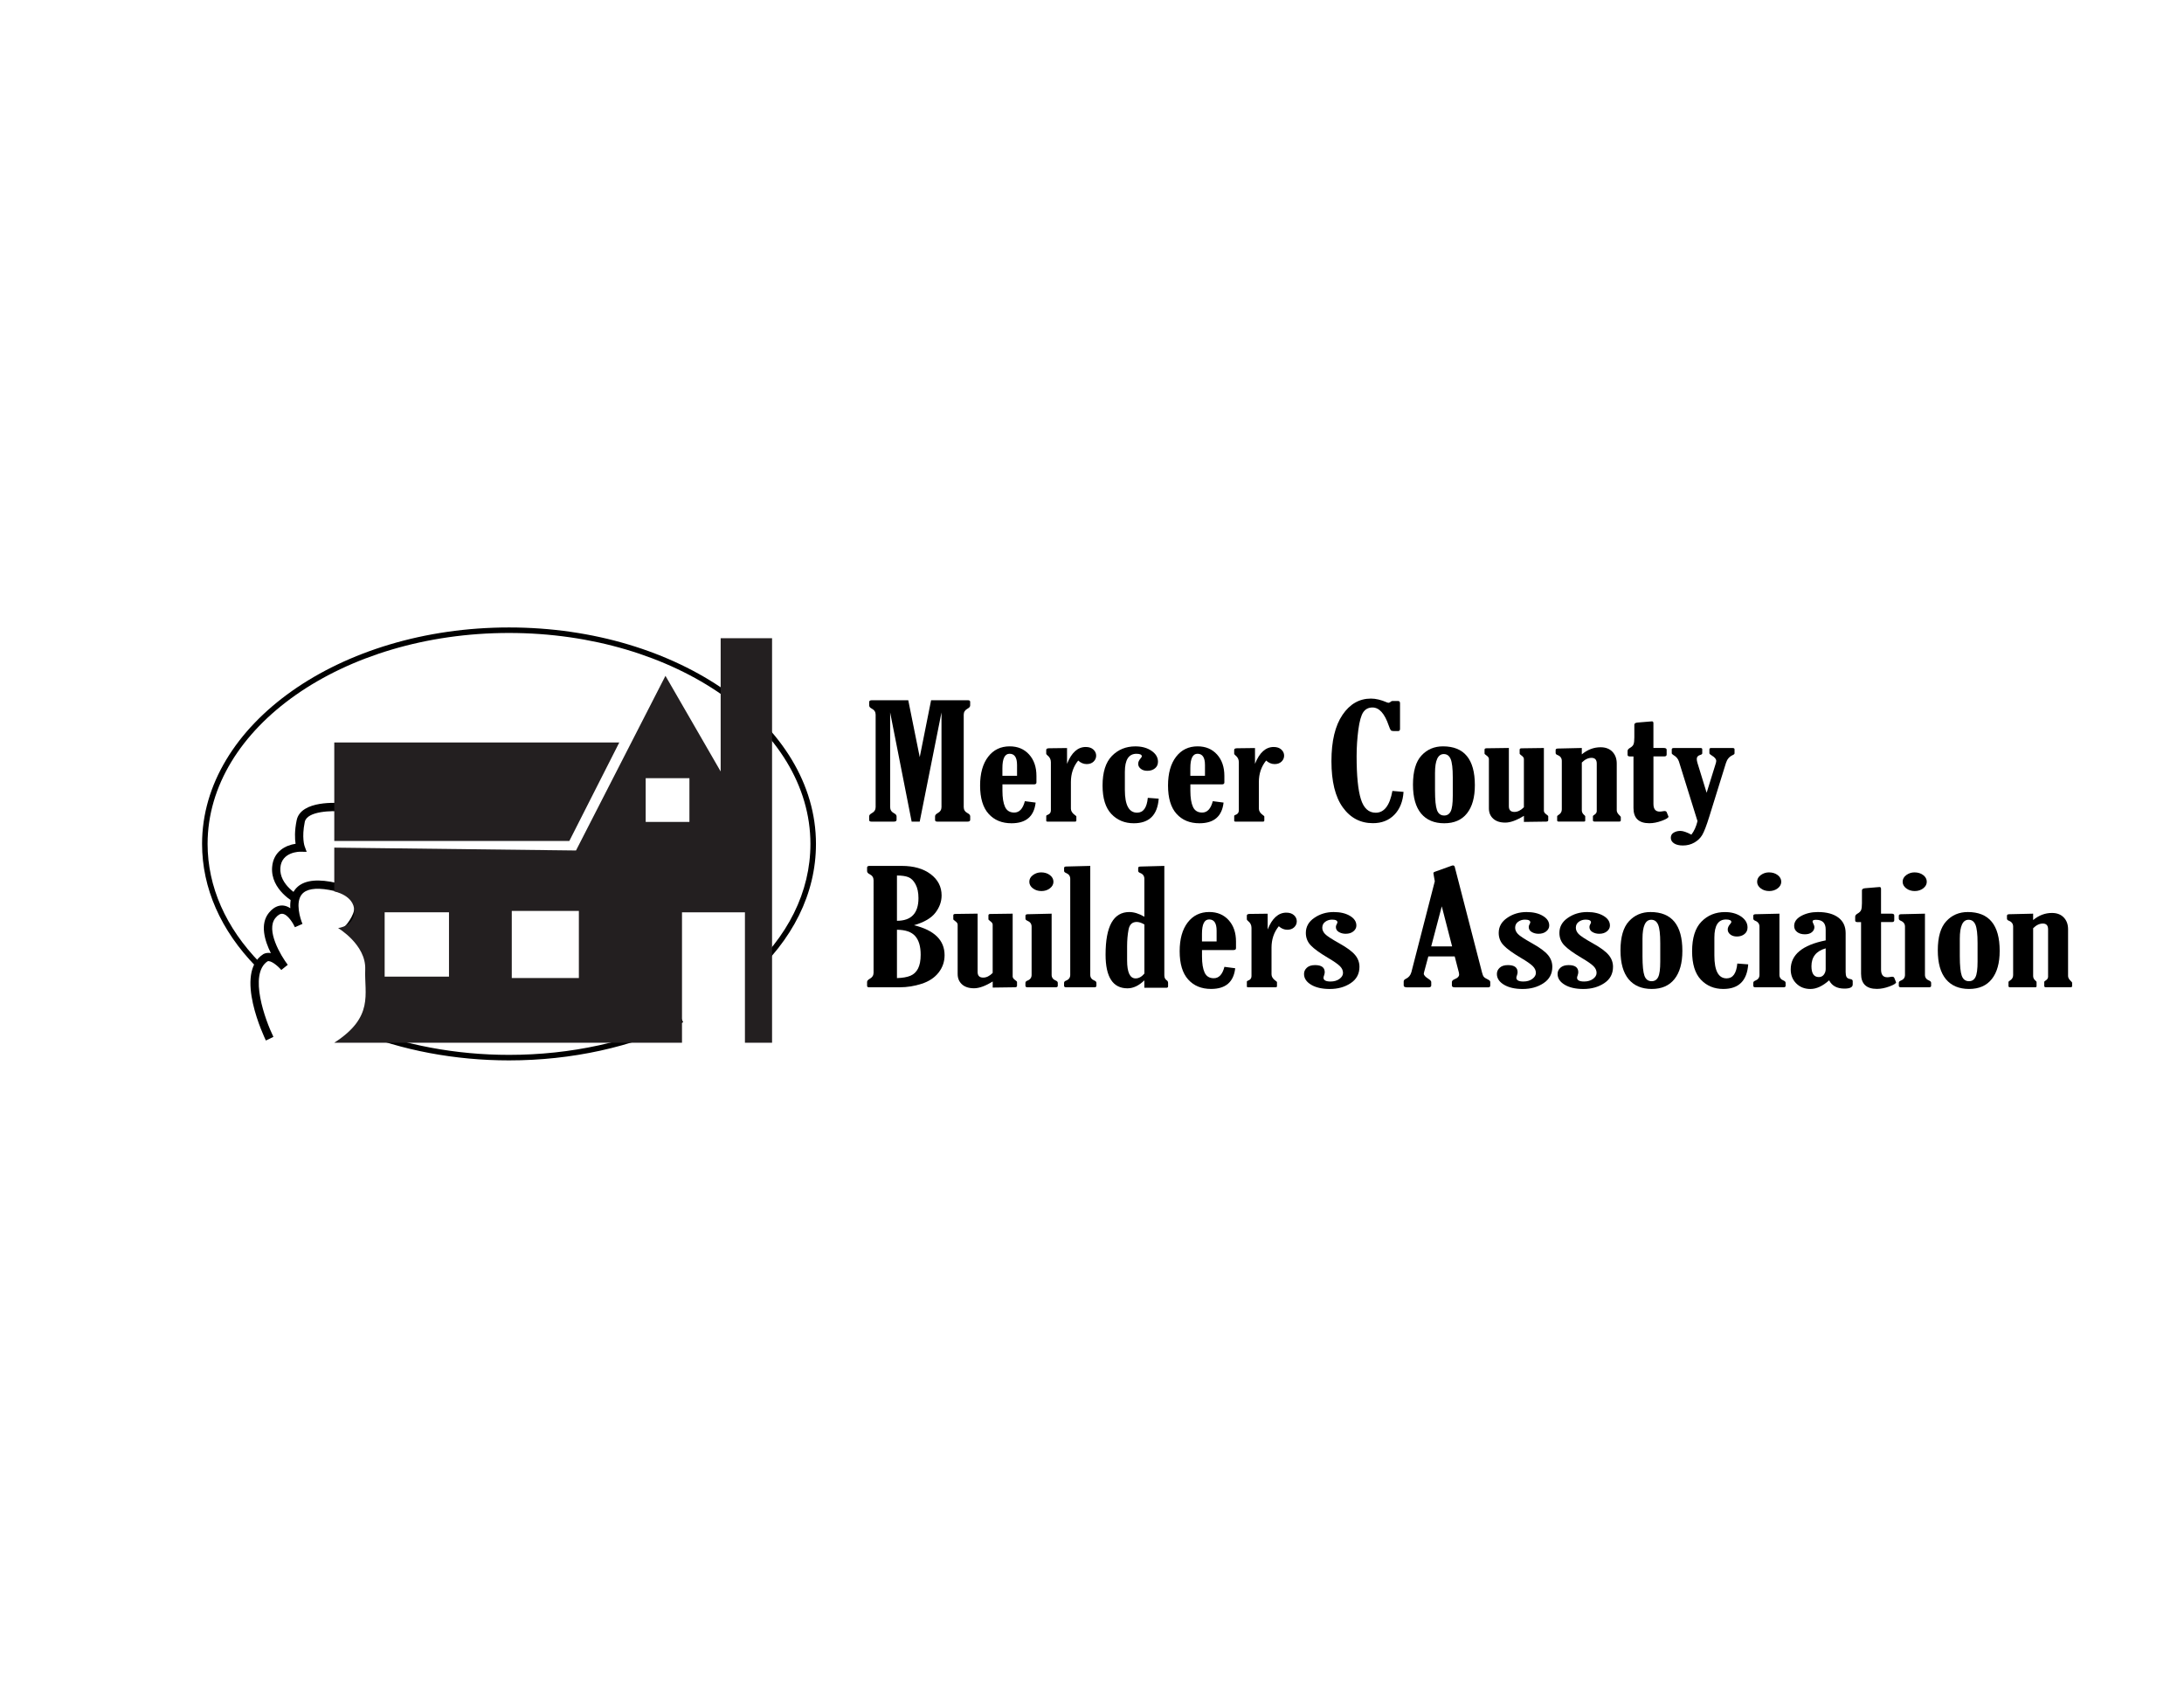 <?xml version="1.0" encoding="utf-8"?>
<!-- Generator: Adobe Illustrator 26.5.0, SVG Export Plug-In . SVG Version: 6.00 Build 0)  -->
<svg version="1.1" id="Layer_1" xmlns="http://www.w3.org/2000/svg" xmlns:xlink="http://www.w3.org/1999/xlink" x="0px" y="0px"
	 viewBox="0 0 792 612" style="enable-background:new 0 0 792 612;" xml:space="preserve">
<style type="text/css">
	.st0{fill:#231F20;}
</style>
<g>
	<path d="M271.75,354.84l-1.33-1.5c15.36-13.61,23.47-29.98,23.47-47.34c0-42.18-49.04-76.49-109.31-76.49S75.28,263.82,75.28,306
		c0,15.45,6.56,30.34,18.97,43.06l-1.43,1.4c-12.78-13.1-19.54-28.47-19.54-44.46c0-43.28,49.93-78.49,111.31-78.49
		S295.9,262.72,295.9,306C295.9,323.95,287.55,340.84,271.75,354.84z"/>
</g>
<g>
	<path d="M184.59,384.49c-19.56,0-38.8-3.62-55.64-10.48l0.75-1.85c16.6,6.76,35.58,10.33,54.88,10.33
		c22.4,0,43.94-4.71,62.28-13.64l0.88,1.8C229.14,379.7,207.3,384.49,184.59,384.49z"/>
</g>
<g>
	<path d="M96.42,377.28c-0.48-0.99-11.73-24.39-0.94-31.31l0.18-0.1c0.84-0.39,1.71-0.44,2.56-0.28
		c-2.24-4.51-4.05-10.56-0.68-14.65c2.02-2.46,4.02-2.75,5.34-2.58c0.87,0.12,1.67,0.47,2.4,0.96c-0.14-2.34,0.21-4.86,1.75-6.82
		c2.31-2.94,6.62-3.88,12.81-2.8c6.43,1.12,10.26,3.48,11.37,7c1.74,5.49-4.04,11.36-4.29,11.61l-2.12-2.12
		c1.32-1.33,4.54-5.47,3.55-8.58c-0.74-2.33-3.86-4.05-9.03-4.95c-5.02-0.88-8.36-0.31-9.93,1.7c-2.29,2.92-0.56,8.67,0.3,10.63
		l-2.74,1.21c-0.53-1.18-2.48-4.6-4.46-4.86c-0.82-0.11-1.7,0.4-2.61,1.51c-3.61,4.39,2,13.74,4.47,16.98l-2.34,1.88
		c-1.37-1.61-3.83-3.57-4.98-3.15c-6.94,4.65-0.84,21.33,2.12,27.4L96.42,377.28z"/>
</g>
<g>
	<path d="M107.25,327.51c-0.38-0.19-9.19-4.8-8.57-13.09c0.44-5.81,5.04-7.96,8.51-8.47c-0.27-1.73-0.42-4.62,0.39-8.53
		c1.52-7.38,15.04-6.32,16.57-6.18l-0.28,2.99c-3.2-0.3-12.52-0.25-13.35,3.8c-1.17,5.68-0.08,8.74-0.07,8.77l0.76,2.07l-2.2-0.04
		c-0.27-0.03-6.9-0.04-7.34,5.82c-0.47,6.29,6.87,10.15,6.95,10.19L107.25,327.51z"/>
</g>
<g>
	<polygon class="st0" points="121.22,304.93 121.22,269.21 224.58,269.21 206.46,304.93 	"/>
</g>
<g>
	<path class="st0" d="M163.82,355.12h-25.33v-25.33h25.33V355.12z M139.49,354.12h23.33v-23.33h-23.33V354.12z"/>
</g>
<g>
	<path class="st0" d="M121.22,307.34l87.66,1.04l32.44-63.33l20.02,34.68v-48.32h18.64v146.67h-9.84v-47.28h-22.82v47.28H121.22
		c14.49-9.32,10.87-17.6,11.22-26.57c0.35-8.97-9.84-15.01-9.84-15.01s5.87-0.52,5.87-6.21s-7.25-7.07-7.25-7.07V309.4V307.34z
		 M209.92,330.29h-24.33v24.33h24.33V330.29z M250.01,282.17h-15.86v15.86h15.86V282.17z M163.32,330.29h-24.33v24.33h24.33V330.29z
		"/>
</g>
<g>
	<g>
		<path d="M317.54,292.65v-33.52c0-0.96-0.46-1.69-1.39-2.18c-0.64-0.32-0.95-0.71-0.95-1.16v-1.24c0-0.43,0.32-0.65,0.95-0.65
			h13.22l4.16,20.64l4.12-20.64h13.36c0.54,0,0.81,0.2,0.81,0.59v1.3c0,0.44-0.32,0.82-0.95,1.16c-0.93,0.51-1.39,1.24-1.39,2.18
			v33.52c0,0.98,0.48,1.72,1.43,2.21c0.61,0.32,0.92,0.7,0.92,1.13v1.27c0,0.43-0.32,0.65-0.95,0.65h-11.02
			c-0.51,0-0.77-0.2-0.77-0.59v-1.33c0-0.41,0.3-0.79,0.91-1.13c0.95-0.51,1.42-1.25,1.42-2.21v-34.33l-7.9,39.59h-2.92l-7.8-39.59
			v34.33c0,0.98,0.46,1.72,1.38,2.21c0.63,0.32,0.95,0.7,0.95,1.13v1.27c0,0.43-0.32,0.65-0.95,0.65H316c-0.54,0-0.81-0.2-0.81-0.59
			v-1.33c0-0.41,0.32-0.79,0.95-1.13C317.08,294.35,317.54,293.61,317.54,292.65z"/>
	</g>
	<g>
		<path d="M375.56,291.01c-0.56,5-3.48,7.5-8.75,7.5c-3.49,0-6.26-1.14-8.31-3.43c-2.05-2.28-3.08-5.7-3.08-10.25
			c0-4.42,0.97-7.89,2.91-10.42c1.94-2.53,4.55-3.79,7.82-3.79c2.91,0,5.25,0.98,7.03,2.94c1.78,1.96,2.67,4.56,2.67,7.79v2.38
			c0,0.45-0.3,0.68-0.91,0.68h-11.42v2.32c0,2.55,0.32,4.5,0.95,5.86c0.63,1.36,1.75,2.04,3.33,2.04c1.86,0,3.14-1.38,3.85-4.13
			L375.56,291.01z M368.82,281.3v-3.91c0-2.72-0.9-4.08-2.71-4.08c-1.73,0-2.6,1.74-2.6,5.21v2.77H368.82z"/>
	</g>
	<g>
		<path d="M386.96,276.94c1.61-4.06,3.87-6.09,6.77-6.09c1.17,0,2.09,0.31,2.77,0.93c0.67,0.62,1.01,1.36,1.01,2.21
			c0,0.85-0.32,1.57-0.95,2.17s-1.46,0.89-2.49,0.89c-1.12,0-2.15-0.43-3.08-1.28c-1.76,2.17-2.64,4.77-2.64,7.79v9.63
			c0,0.85,0.46,1.62,1.39,2.29c0.39,0.26,0.59,0.46,0.59,0.59v1.42c0,0.28-0.16,0.42-0.48,0.42h-10c-0.29,0-0.44-0.09-0.44-0.28
			v-1.76c0-0.17,0.17-0.31,0.51-0.42c0.78-0.28,1.17-0.82,1.17-1.61v-17.47c0-1-0.4-1.82-1.21-2.46c-0.32-0.27-0.48-0.47-0.48-0.62
			v-1.39c0-0.38,0.34-0.58,1.03-0.59l6.52-0.08V276.94z"/>
	</g>
	<g>
		<path d="M420.19,289.59c-0.44,5.95-3.45,8.92-9.04,8.92c-3.29,0-6-1.12-8.13-3.37c-2.12-2.25-3.19-5.68-3.19-10.3
			c0-4.85,1.13-8.43,3.39-10.74s5.09-3.47,8.51-3.47c2.32,0,4.27,0.53,5.84,1.6c1.57,1.07,2.36,2.39,2.36,3.98
			c0,1-0.37,1.8-1.1,2.39c-0.73,0.59-1.65,0.89-2.75,0.89c-0.98,0-1.78-0.24-2.4-0.74c-0.62-0.49-0.93-1.09-0.93-1.81
			c0-0.64,0.31-1.31,0.92-2.01c0.27-0.3,0.4-0.53,0.4-0.68c0-0.62-0.65-0.93-1.94-0.93c-2.81,0-4.21,2.18-4.21,6.54v6.54
			c0,5.51,1.48,8.27,4.44,8.27c2.25,0,3.54-1.79,3.88-5.38L420.19,289.59z"/>
	</g>
	<g>
		<path d="M443.71,291.01c-0.56,5-3.48,7.5-8.75,7.5c-3.49,0-6.26-1.14-8.31-3.43c-2.05-2.28-3.08-5.7-3.08-10.25
			c0-4.42,0.97-7.89,2.91-10.42c1.94-2.53,4.55-3.79,7.82-3.79c2.91,0,5.25,0.98,7.03,2.94c1.78,1.96,2.67,4.56,2.67,7.79v2.38
			c0,0.45-0.3,0.68-0.91,0.68h-11.42v2.32c0,2.55,0.32,4.5,0.95,5.86c0.63,1.36,1.75,2.04,3.33,2.04c1.86,0,3.14-1.38,3.85-4.13
			L443.71,291.01z M436.97,281.3v-3.91c0-2.72-0.9-4.08-2.71-4.08c-1.73,0-2.6,1.74-2.6,5.21v2.77H436.97z"/>
	</g>
	<g>
		<path d="M455.12,276.94c1.61-4.06,3.87-6.09,6.77-6.09c1.17,0,2.09,0.31,2.77,0.93c0.67,0.62,1.01,1.36,1.01,2.21
			c0,0.85-0.32,1.57-0.95,2.17c-0.63,0.59-1.46,0.89-2.49,0.89c-1.12,0-2.15-0.43-3.08-1.28c-1.76,2.17-2.64,4.77-2.64,7.79v9.63
			c0,0.85,0.46,1.62,1.39,2.29c0.39,0.26,0.59,0.46,0.59,0.59v1.42c0,0.28-0.16,0.42-0.48,0.42h-10c-0.29,0-0.44-0.09-0.44-0.28
			v-1.76c0-0.17,0.17-0.31,0.51-0.42c0.78-0.28,1.17-0.82,1.17-1.61v-17.47c0-1-0.4-1.82-1.21-2.46c-0.32-0.27-0.48-0.47-0.48-0.62
			v-1.39c0-0.38,0.34-0.58,1.03-0.59l6.52-0.08V276.94z"/>
	</g>
	<g>
		<path d="M508.98,287.13c-0.24,3.51-1.36,6.28-3.35,8.31c-1.99,2.03-4.57,3.04-7.75,3.04c-4.54,0-8.18-1.91-10.93-5.73
			c-2.75-3.82-4.12-9.41-4.12-16.76c0-7.26,1.34-12.86,4.01-16.79c2.67-3.93,6.11-5.9,10.31-5.9c1.73,0,3.65,0.45,5.75,1.36
			c0.29,0.11,0.51,0.17,0.66,0.17c0.17,0,0.41-0.12,0.73-0.34c0.17-0.19,0.38-0.29,0.62-0.31H507c0.46,0,0.7,0.27,0.7,0.82v9.29
			c0,0.53-0.23,0.79-0.7,0.79h-1.61c-0.51,0-0.86-0.1-1.04-0.31c-0.18-0.21-0.43-0.77-0.75-1.7c-1.49-4.36-3.45-6.54-5.89-6.54
			c-1.44,0-2.55,0.57-3.33,1.7c-0.78,1.13-1.38,3.27-1.8,6.42c-0.41,3.15-0.62,6.34-0.62,9.56c0,7.05,0.51,12.23,1.54,15.53
			c1.02,3.3,2.82,4.95,5.39,4.95c3.08,0,5.09-2.63,6.05-7.9L508.98,287.13z"/>
	</g>
	<g>
		<path d="M523.27,270.62c7.71,0,11.57,4.69,11.57,14.07c0,4.42-0.95,7.82-2.85,10.22c-1.9,2.4-4.65,3.6-8.24,3.6
			c-3.64,0-6.44-1.18-8.4-3.53s-2.95-5.84-2.95-10.46c0-4.83,1.03-8.36,3.08-10.57C517.53,271.73,520.12,270.62,523.27,270.62z
			 M526.83,281.86c0-3.23-0.26-5.44-0.77-6.64c-0.51-1.2-1.34-1.8-2.49-1.8c-2.12,0-3.18,2.28-3.18,6.85v6.4
			c0,3.4,0.24,5.75,0.71,7.06c0.48,1.31,1.35,1.97,2.62,1.97c1.07,0,1.86-0.5,2.36-1.51c0.5-1.01,0.75-2.87,0.75-5.59V281.86z"/>
	</g>
	<g>
		<path d="M552.62,292.71v-17.53c0-0.43-0.33-0.88-0.99-1.33c-0.36-0.26-0.55-0.47-0.55-0.62v-1.39c0-0.34,0.23-0.51,0.7-0.51
			l8.09-0.11v22.79c0,0.45,0.33,0.9,0.99,1.36c0.39,0.27,0.59,0.48,0.59,0.63v1.37c0,0.34-0.24,0.53-0.73,0.54l-8.09,0.11v-2.21
			c-2.64,1.64-4.89,2.46-6.77,2.46c-1.88,0-3.34-0.48-4.38-1.43c-1.04-0.95-1.55-2.2-1.55-3.75v-17.92c0-0.43-0.33-0.88-0.99-1.33
			c-0.39-0.26-0.59-0.47-0.59-0.62v-1.39c0-0.34,0.24-0.51,0.73-0.51l8.09-0.11v21.15c0,1.36,0.67,2.04,2.01,2.04
			C550.35,294.4,551.49,293.84,552.62,292.71z"/>
	</g>
	<g>
		<path d="M566.37,293.5v-17.59c0-1.04-0.53-1.75-1.58-2.15c-0.44-0.17-0.66-0.42-0.66-0.75v-1.06c0-0.34,0.27-0.53,0.81-0.54
			l8.68-0.2v2.32c2.07-1.72,4.35-2.58,6.81-2.58c1.83,0,3.26,0.55,4.3,1.64c1.04,1.09,1.56,2.52,1.56,4.27v16.96
			c0,0.59,0.33,1.19,0.99,1.81c0.32,0.3,0.48,0.51,0.48,0.62v1.19c0,0.3-0.18,0.45-0.55,0.45h-8.94c-0.41,0-0.62-0.15-0.62-0.45
			v-1.47c0-0.15,0.13-0.3,0.4-0.45c0.66-0.4,0.99-0.87,0.99-1.42v-17.24c0-1.38-0.64-2.07-1.9-2.07c-1.22,0-2.39,0.57-3.52,1.7
			v17.33c0,0.64,0.28,1.2,0.84,1.67c0.27,0.23,0.4,0.39,0.4,0.48v1.56c0,0.25-0.17,0.37-0.51,0.37h-9.08
			c-0.39,0-0.59-0.14-0.59-0.42v-1.5c0-0.13,0.16-0.29,0.47-0.48C565.96,295.02,566.37,294.35,566.37,293.5z"/>
	</g>
	<g>
		<path d="M592.34,274.28h-1.28c-0.56,0-0.84-0.19-0.84-0.57v-1.41c0-0.4,0.27-0.76,0.81-1.08c0.71-0.4,1.16-0.85,1.35-1.35
			c0.19-0.5,0.29-1.32,0.29-2.45v-4.64c0-0.45,0.39-0.72,1.17-0.79l4.47-0.37c0.39-0.04,0.65-0.06,0.77-0.06
			c0.34,0,0.51,0.23,0.51,0.68v8.97h3.74c0.71,0,1.06,0.22,1.06,0.65v1.73c0,0.45-0.28,0.68-0.84,0.68h-3.95v17.21
			c0,1.87,0.75,2.8,2.24,2.8c0.34,0,0.71-0.04,1.1-0.11c0.27-0.06,0.47-0.09,0.62-0.09c0.44,0,0.72,0.13,0.84,0.4l0.55,1.36
			c0.07,0.11,0.11,0.2,0.11,0.26c0,0.41-0.81,0.92-2.41,1.51c-1.61,0.59-3.12,0.89-4.54,0.89c-3.83,0-5.75-1.84-5.75-5.52V274.28z"
			/>
	</g>
	<g>
		<path d="M615.58,297.74l-6.74-21.63c-0.32-0.99-0.99-1.77-2.01-2.35c-0.39-0.25-0.59-0.46-0.59-0.63v-1.4
			c0-0.34,0.26-0.51,0.77-0.51h9.63c0.44,0,0.66,0.15,0.66,0.46v1.46c0,0.25-0.22,0.44-0.66,0.57c-0.88,0.24-1.33,0.74-1.33,1.49
			c0,0.41,0.09,0.9,0.26,1.46l3.32,10.79l3.26-10.48c0.15-0.45,0.22-0.8,0.22-1.06c0-0.67-0.53-1.33-1.6-1.96
			c-0.58-0.36-0.88-0.63-0.88-0.8v-1.43c0-0.32,0.2-0.49,0.59-0.49h7.87c0.44,0,0.66,0.16,0.66,0.49v1.43c0,0.23-0.23,0.45-0.7,0.66
			c-1.2,0.54-2,1.5-2.42,2.86l-6,19.31c-1.05,3.38-1.92,5.64-2.6,6.78c-0.68,1.14-1.64,2.06-2.88,2.76
			c-1.23,0.7-2.61,1.05-4.12,1.05c-1.34,0-2.41-0.25-3.2-0.76s-1.19-1.19-1.19-2.04c0-0.83,0.35-1.45,1.06-1.87
			c0.71-0.42,1.51-0.62,2.41-0.62c0.95,0,2.28,0.45,3.99,1.36C614.36,301.35,615.09,299.73,615.58,297.74z"/>
	</g>
</g>
<g>
	<g>
		<path d="M331.45,335.48c7.4,1.81,11.09,5.44,11.09,10.87c0,2.36-0.73,4.46-2.18,6.31c-1.45,1.85-3.49,3.2-6.13,4.05
			c-2.63,0.85-5.27,1.27-7.9,1.27h-11.23c-0.44,0-0.66-0.18-0.66-0.54v-1.39c0-0.4,0.31-0.77,0.94-1.13
			c0.94-0.51,1.41-1.25,1.41-2.21V319.2c0-1-0.47-1.74-1.41-2.21c-0.62-0.3-0.94-0.68-0.94-1.13v-1.3c0-0.4,0.3-0.59,0.91-0.59
			h11.66c4.34,0,7.83,1,10.48,2.99c2.64,1.99,3.97,4.56,3.97,7.72c0,2.23-0.75,4.32-2.25,6.27
			C337.73,332.89,335.14,334.41,331.45,335.48z M325.27,317.45v16.42c5.2,0,7.8-2.74,7.8-8.21c0-2.04-0.35-3.71-1.06-5.03
			c-0.71-1.31-1.57-2.17-2.6-2.58C328.38,317.65,327,317.45,325.27,317.45z M325.27,337.12v17.53c2.05-0.06,3.68-0.34,4.89-0.85
			c1.21-0.51,2.13-1.38,2.76-2.62c0.63-1.24,0.95-2.9,0.95-5c0-3.02-0.67-5.28-2-6.78C330.54,337.9,328.34,337.14,325.27,337.12z"/>
	</g>
	<g>
		<path d="M359.98,352.78v-17.53c0-0.43-0.33-0.88-0.99-1.33c-0.37-0.26-0.55-0.47-0.55-0.62v-1.39c0-0.34,0.23-0.51,0.7-0.51
			l8.09-0.11v22.79c0,0.45,0.33,0.9,0.99,1.36c0.39,0.27,0.59,0.48,0.59,0.63v1.37c0,0.34-0.24,0.53-0.73,0.54l-8.09,0.11v-2.21
			c-2.64,1.64-4.89,2.46-6.77,2.46c-1.88,0-3.34-0.48-4.38-1.43c-1.04-0.95-1.56-2.2-1.56-3.75v-17.92c0-0.43-0.33-0.88-0.99-1.33
			c-0.39-0.26-0.59-0.47-0.59-0.62v-1.39c0-0.34,0.24-0.51,0.73-0.51l8.09-0.11v21.15c0,1.36,0.67,2.04,2.01,2.04
			C357.71,354.48,358.86,353.91,359.98,352.78z"/>
	</g>
	<g>
		<path d="M381.36,331.29v22.2c0,0.98,0.53,1.68,1.57,2.09c0.44,0.19,0.66,0.46,0.66,0.82v1.05c0,0.36-0.27,0.54-0.81,0.54h-10.11
			c-0.54,0-0.81-0.18-0.81-0.54v-1.05c0-0.38,0.23-0.65,0.7-0.82c1.03-0.4,1.54-1.09,1.54-2.09v-17.5c0-1.02-0.53-1.73-1.57-2.15
			c-0.44-0.19-0.66-0.44-0.66-0.75v-1.06c0-0.34,0.27-0.53,0.81-0.54L381.36,331.29z M377.55,316.32c1.27,0,2.33,0.33,3.19,0.99
			c0.85,0.66,1.28,1.46,1.28,2.41c0,0.92-0.43,1.72-1.28,2.38c-0.85,0.66-1.88,0.99-3.08,0.99c-1.22,0-2.26-0.33-3.11-0.99
			c-0.85-0.66-1.28-1.45-1.28-2.38c0-0.98,0.44-1.79,1.34-2.44C375.49,316.64,376.47,316.32,377.55,316.32z"/>
	</g>
	<g>
		<path d="M395.37,313.97v39.52c0,0.98,0.53,1.68,1.57,2.09c0.44,0.19,0.66,0.46,0.66,0.82v1.05c0,0.36-0.27,0.54-0.81,0.54h-10.11
			c-0.54,0-0.81-0.18-0.81-0.54v-1.05c0-0.38,0.23-0.65,0.7-0.82c1.03-0.4,1.54-1.09,1.54-2.09v-34.83c0-1.02-0.53-1.73-1.57-2.15
			c-0.44-0.17-0.66-0.42-0.66-0.74v-1.06c0-0.34,0.27-0.52,0.81-0.52L395.37,313.97z"/>
	</g>
	<g>
		<path d="M414.99,332.4v-13.73c0-1.04-0.51-1.75-1.54-2.15c-0.46-0.17-0.7-0.42-0.7-0.74v-1.06c0-0.34,0.28-0.52,0.84-0.52
			l8.64-0.23v39.69c0,0.85,0.31,1.46,0.92,1.84c0.29,0.19,0.44,0.5,0.44,0.93v1.22c0,0.34-0.22,0.51-0.66,0.51h-7.95v-2.69
			c-1.98,1.92-4.02,2.89-6.11,2.89c-5.3,0-7.95-4.08-7.95-12.23c0-10.29,2.87-15.43,8.6-15.43
			C411.21,330.7,413.03,331.26,414.99,332.4z M414.99,335.2c-1.03-0.6-1.95-0.91-2.78-0.91c-1.61,0-2.59,0.92-2.95,2.75
			c-0.35,1.83-0.53,3.88-0.53,6.14v5.04c0,4.36,1.03,6.54,3.08,6.54c1.15,0,2.21-0.58,3.19-1.76V335.2z"/>
	</g>
	<g>
		<path d="M447.93,351.08c-0.56,5-3.48,7.5-8.75,7.5c-3.49,0-6.26-1.14-8.31-3.43c-2.05-2.28-3.08-5.7-3.08-10.25
			c0-4.42,0.97-7.89,2.91-10.42c1.94-2.53,4.55-3.79,7.82-3.79c2.91,0,5.25,0.98,7.03,2.94c1.78,1.96,2.67,4.56,2.67,7.79v2.38
			c0,0.45-0.3,0.68-0.91,0.68h-11.42v2.32c0,2.55,0.32,4.5,0.95,5.86c0.63,1.36,1.75,2.04,3.33,2.04c1.86,0,3.14-1.38,3.85-4.13
			L447.93,351.08z M441.19,341.37v-3.91c0-2.72-0.9-4.08-2.71-4.08c-1.73,0-2.6,1.74-2.6,5.21v2.77H441.19z"/>
	</g>
	<g>
		<path d="M459.71,337.01c1.61-4.06,3.87-6.09,6.77-6.09c1.17,0,2.09,0.31,2.77,0.93c0.67,0.62,1.01,1.36,1.01,2.21
			c0,0.85-0.32,1.57-0.95,2.17c-0.63,0.59-1.46,0.89-2.49,0.89c-1.12,0-2.15-0.43-3.08-1.28c-1.76,2.17-2.64,4.77-2.64,7.79v9.63
			c0,0.85,0.46,1.62,1.39,2.29c0.39,0.26,0.59,0.46,0.59,0.59v1.42c0,0.28-0.16,0.42-0.48,0.42h-10c-0.29,0-0.44-0.09-0.44-0.28
			v-1.76c0-0.17,0.17-0.31,0.51-0.42c0.78-0.28,1.17-0.82,1.17-1.61v-17.47c0-1-0.4-1.82-1.21-2.46c-0.32-0.26-0.48-0.47-0.48-0.62
			v-1.39c0-0.38,0.34-0.58,1.03-0.59l6.52-0.08V337.01z"/>
	</g>
	<g>
		<path d="M483.64,330.7c2.39,0,4.36,0.46,5.91,1.39c1.55,0.92,2.32,2.09,2.32,3.51c0,0.81-0.36,1.51-1.08,2.1
			c-0.72,0.59-1.65,0.88-2.8,0.88c-0.93,0-1.75-0.21-2.47-0.64c-0.72-0.42-1.08-1.03-1.08-1.83c0-0.32,0.11-0.68,0.34-1.08
			c0.15-0.26,0.22-0.46,0.22-0.59c0-0.66-0.65-0.99-1.94-0.99c-0.93,0-1.76,0.26-2.47,0.78c-0.72,0.52-1.08,1.24-1.08,2.17
			c0,0.79,0.33,1.54,0.99,2.25c0.66,0.71,2.39,1.84,5.2,3.41c2.71,1.51,4.6,2.9,5.68,4.18c1.07,1.27,1.61,2.71,1.61,4.32
			c0,2.55-1.06,4.53-3.18,5.93c-2.12,1.41-4.65,2.11-7.58,2.11c-2.78,0-5.04-0.51-6.76-1.54s-2.58-2.34-2.58-3.92
			c0-0.87,0.34-1.62,1.03-2.25c0.68-0.63,1.67-0.95,2.97-0.95c2.34,0,3.51,0.86,3.51,2.58c0,0.28-0.07,0.65-0.22,1.1
			c-0.15,0.42-0.23,0.71-0.23,0.88c0,0.93,0.86,1.39,2.57,1.39c1.29,0,2.37-0.32,3.23-0.95c0.85-0.63,1.28-1.35,1.28-2.17
			c0-0.89-0.37-1.7-1.12-2.45c-0.75-0.75-2.2-1.76-4.38-3.04c-2.93-1.74-4.99-3.23-6.19-4.49c-1.2-1.26-1.79-2.76-1.79-4.52
			c0-2.25,1.03-4.07,3.08-5.46C478.67,331.4,481.01,330.7,483.64,330.7z"/>
	</g>
	<g>
		<path d="M520.31,319.54l-0.34-1.92c-0.12-0.62-0.17-0.97-0.17-1.05c0-0.19,0.18-0.35,0.55-0.48l6.2-2.23
			c0.1-0.04,0.21-0.06,0.33-0.06c0.34,0,0.56,0.17,0.66,0.51l9.92,38.39c0.17,0.7,0.39,1.2,0.64,1.5c0.26,0.3,0.75,0.62,1.48,0.96
			c0.56,0.26,0.84,0.57,0.84,0.91v1.25c0,0.45-0.23,0.68-0.7,0.68H527.5c-0.66,0-0.99-0.23-0.99-0.68v-1.25
			c0-0.43,0.39-0.8,1.18-1.11c0.96-0.4,1.44-0.93,1.44-1.61c0-0.19-0.02-0.41-0.07-0.65l-1.53-5.91h-9.57l-1.53,5.69
			c-0.07,0.25-0.11,0.42-0.11,0.54c0,0.57,0.55,1.19,1.64,1.87c0.7,0.45,1.06,0.85,1.06,1.19v1.25c0,0.45-0.35,0.68-1.06,0.68h-7.65
			c-0.85,0-1.28-0.23-1.28-0.68v-1.47c0-0.4,0.27-0.72,0.81-0.96c1-0.47,1.66-1.27,1.98-2.41L520.31,319.54z M522.84,328.63
			l-3.83,14.52h7.58L522.84,328.63z"/>
	</g>
	<g>
		<path d="M553.58,330.7c2.39,0,4.36,0.46,5.91,1.39c1.55,0.92,2.32,2.09,2.32,3.51c0,0.81-0.36,1.51-1.08,2.1
			c-0.72,0.59-1.65,0.88-2.8,0.88c-0.93,0-1.75-0.21-2.47-0.64c-0.72-0.42-1.08-1.03-1.08-1.83c0-0.32,0.11-0.68,0.34-1.08
			c0.15-0.26,0.22-0.46,0.22-0.59c0-0.66-0.65-0.99-1.94-0.99c-0.93,0-1.76,0.26-2.47,0.78c-0.72,0.52-1.08,1.24-1.08,2.17
			c0,0.79,0.33,1.54,0.99,2.25c0.66,0.71,2.39,1.84,5.2,3.41c2.71,1.51,4.6,2.9,5.68,4.18c1.07,1.27,1.61,2.71,1.61,4.32
			c0,2.55-1.06,4.53-3.18,5.93c-2.12,1.41-4.65,2.11-7.58,2.11c-2.78,0-5.04-0.51-6.76-1.54c-1.72-1.03-2.58-2.34-2.58-3.92
			c0-0.87,0.34-1.62,1.03-2.25c0.68-0.63,1.67-0.95,2.96-0.95c2.35,0,3.52,0.86,3.52,2.58c0,0.28-0.07,0.65-0.22,1.1
			c-0.15,0.42-0.23,0.71-0.23,0.88c0,0.93,0.86,1.39,2.57,1.39c1.29,0,2.37-0.32,3.23-0.95c0.85-0.63,1.28-1.35,1.28-2.17
			c0-0.89-0.37-1.7-1.12-2.45c-0.75-0.75-2.2-1.76-4.38-3.04c-2.93-1.74-4.99-3.23-6.19-4.49s-1.79-2.76-1.79-4.52
			c0-2.25,1.03-4.07,3.08-5.46C548.6,331.4,550.95,330.7,553.58,330.7z"/>
	</g>
	<g>
		<path d="M575.59,330.7c2.39,0,4.36,0.46,5.91,1.39c1.55,0.92,2.32,2.09,2.32,3.51c0,0.81-0.36,1.51-1.08,2.1
			c-0.72,0.59-1.65,0.88-2.8,0.88c-0.93,0-1.75-0.21-2.47-0.64c-0.72-0.42-1.08-1.03-1.08-1.83c0-0.32,0.11-0.68,0.34-1.08
			c0.15-0.26,0.22-0.46,0.22-0.59c0-0.66-0.65-0.99-1.94-0.99c-0.93,0-1.76,0.26-2.47,0.78c-0.72,0.52-1.08,1.24-1.08,2.17
			c0,0.79,0.33,1.54,0.99,2.25c0.66,0.71,2.39,1.84,5.2,3.41c2.71,1.51,4.6,2.9,5.68,4.18c1.07,1.27,1.61,2.71,1.61,4.32
			c0,2.55-1.06,4.53-3.18,5.93c-2.12,1.41-4.65,2.11-7.58,2.11c-2.78,0-5.04-0.51-6.76-1.54c-1.72-1.03-2.58-2.34-2.58-3.92
			c0-0.87,0.34-1.62,1.03-2.25s1.67-0.95,2.96-0.95c2.35,0,3.52,0.86,3.52,2.58c0,0.28-0.07,0.65-0.22,1.1
			c-0.15,0.42-0.23,0.71-0.23,0.88c0,0.93,0.86,1.39,2.57,1.39c1.29,0,2.37-0.32,3.23-0.95c0.85-0.63,1.28-1.35,1.28-2.17
			c0-0.89-0.37-1.7-1.12-2.45c-0.75-0.75-2.2-1.76-4.38-3.04c-2.93-1.74-4.99-3.23-6.19-4.49s-1.79-2.76-1.79-4.52
			c0-2.25,1.03-4.07,3.08-5.46C570.61,331.4,572.96,330.7,575.59,330.7z"/>
	</g>
	<g>
		<path d="M598.52,330.7c7.71,0,11.57,4.69,11.57,14.07c0,4.42-0.95,7.82-2.85,10.22c-1.9,2.4-4.65,3.6-8.24,3.6
			c-3.64,0-6.44-1.18-8.4-3.53c-1.96-2.35-2.95-5.84-2.95-10.46c0-4.83,1.03-8.36,3.08-10.57
			C592.77,331.81,595.37,330.7,598.52,330.7z M602.07,341.94c0-3.23-0.26-5.44-0.77-6.64c-0.51-1.2-1.34-1.8-2.49-1.8
			c-2.12,0-3.18,2.28-3.18,6.85v6.4c0,3.4,0.24,5.75,0.71,7.06c0.48,1.31,1.35,1.97,2.62,1.97c1.07,0,1.86-0.5,2.36-1.51
			c0.5-1.01,0.75-2.87,0.75-5.59V341.94z"/>
	</g>
	<g>
		<path d="M633.97,349.67c-0.44,5.95-3.45,8.92-9.04,8.92c-3.29,0-6-1.12-8.13-3.37c-2.12-2.25-3.18-5.68-3.18-10.3
			c0-4.85,1.13-8.43,3.39-10.74c2.26-2.31,5.1-3.47,8.51-3.47c2.32,0,4.27,0.53,5.84,1.6c1.57,1.07,2.36,2.39,2.36,3.98
			c0,1-0.36,1.8-1.1,2.39c-0.73,0.59-1.65,0.89-2.75,0.89c-0.98,0-1.77-0.24-2.4-0.74c-0.62-0.49-0.93-1.09-0.93-1.81
			c0-0.64,0.3-1.31,0.91-2.01c0.27-0.3,0.4-0.53,0.4-0.68c0-0.62-0.65-0.93-1.94-0.93c-2.81,0-4.21,2.18-4.21,6.54v6.54
			c0,5.51,1.48,8.27,4.44,8.27c2.25,0,3.54-1.79,3.88-5.38L633.97,349.67z"/>
	</g>
	<g>
		<path d="M645.29,331.29v22.2c0,0.98,0.53,1.68,1.58,2.09c0.44,0.19,0.66,0.46,0.66,0.82v1.05c0,0.36-0.27,0.54-0.8,0.54h-10.11
			c-0.54,0-0.81-0.18-0.81-0.54v-1.05c0-0.38,0.23-0.65,0.7-0.82c1.02-0.4,1.54-1.09,1.54-2.09v-17.5c0-1.02-0.53-1.73-1.58-2.15
			c-0.44-0.19-0.66-0.44-0.66-0.75v-1.06c0-0.34,0.27-0.53,0.81-0.54L645.29,331.29z M641.48,316.32c1.27,0,2.33,0.33,3.19,0.99
			c0.85,0.66,1.28,1.46,1.28,2.41c0,0.92-0.43,1.72-1.28,2.38c-0.86,0.66-1.88,0.99-3.08,0.99c-1.22,0-2.26-0.33-3.11-0.99
			c-0.85-0.66-1.28-1.45-1.28-2.38c0-0.98,0.44-1.79,1.34-2.44C639.42,316.64,640.4,316.32,641.48,316.32z"/>
	</g>
	<g>
		<path d="M662.06,340.98v-3.96c0-2.34-1.17-3.51-3.52-3.51c-0.83,0-1.24,0.2-1.24,0.59c0,0.15,0.07,0.38,0.22,0.68
			c0.29,0.55,0.44,1.02,0.44,1.41c0,0.72-0.31,1.33-0.92,1.83c-0.61,0.5-1.45,0.75-2.53,0.75c-1.17,0-2.11-0.28-2.82-0.84
			c-0.71-0.56-1.06-1.29-1.06-2.19c0-1.49,0.86-2.7,2.58-3.64c1.72-0.93,3.71-1.4,5.99-1.4c3.2,0,5.68,0.67,7.45,2
			c1.77,1.33,2.65,3.21,2.65,5.65v14.1c0,0.77,0.1,1.36,0.31,1.77c0.21,0.41,0.66,0.67,1.37,0.78c0.59,0.09,0.88,0.34,0.88,0.74
			v1.22c0,1-1,1.5-3,1.5c-2.68,0-4.53-1-5.55-3c-2.35,2.09-4.61,3.14-6.78,3.14c-2.08,0-3.79-0.67-5.13-2
			c-1.35-1.33-2.02-3.03-2.02-5.11C649.39,346.16,653.61,342.66,662.06,340.98z M662.06,343.86c-3.44,0.98-5.16,3.14-5.16,6.48
			c0,2.62,0.89,3.94,2.67,3.94c0.78,0,1.39-0.3,1.83-0.89c0.44-0.59,0.66-1.25,0.66-1.97V343.86z"/>
	</g>
	<g>
		<path d="M674.88,334.35h-1.28c-0.56,0-0.84-0.19-0.84-0.57v-1.41c0-0.4,0.27-0.76,0.81-1.08c0.71-0.4,1.16-0.85,1.35-1.35
			c0.19-0.5,0.29-1.32,0.29-2.45v-4.64c0-0.45,0.39-0.72,1.17-0.79l4.47-0.37c0.39-0.04,0.65-0.06,0.77-0.06
			c0.34,0,0.51,0.23,0.51,0.68v8.97h3.74c0.71,0,1.06,0.22,1.06,0.65v1.73c0,0.45-0.28,0.68-0.84,0.68h-3.95v17.21
			c0,1.87,0.75,2.8,2.23,2.8c0.34,0,0.71-0.04,1.1-0.11c0.27-0.06,0.47-0.09,0.62-0.09c0.44,0,0.72,0.13,0.84,0.4l0.55,1.36
			c0.07,0.11,0.11,0.2,0.11,0.26c0,0.41-0.81,0.92-2.41,1.51c-1.61,0.59-3.12,0.89-4.54,0.89c-3.83,0-5.75-1.84-5.75-5.52V334.35z"
			/>
	</g>
	<g>
		<path d="M698.06,331.29v22.2c0,0.98,0.53,1.68,1.58,2.09c0.44,0.19,0.66,0.46,0.66,0.82v1.05c0,0.36-0.27,0.54-0.8,0.54h-10.11
			c-0.54,0-0.81-0.18-0.81-0.54v-1.05c0-0.38,0.23-0.65,0.7-0.82c1.02-0.4,1.54-1.09,1.54-2.09v-17.5c0-1.02-0.53-1.73-1.58-2.15
			c-0.44-0.19-0.66-0.44-0.66-0.75v-1.06c0-0.34,0.27-0.53,0.81-0.54L698.06,331.29z M694.25,316.32c1.27,0,2.33,0.33,3.19,0.99
			c0.85,0.66,1.28,1.46,1.28,2.41c0,0.92-0.43,1.72-1.28,2.38c-0.86,0.66-1.88,0.99-3.08,0.99c-1.22,0-2.26-0.33-3.11-0.99
			c-0.85-0.66-1.28-1.45-1.28-2.38c0-0.98,0.44-1.79,1.34-2.44C692.2,316.64,693.18,316.32,694.25,316.32z"/>
	</g>
	<g>
		<path d="M713.59,330.7c7.71,0,11.57,4.69,11.57,14.07c0,4.42-0.95,7.82-2.85,10.22c-1.9,2.4-4.65,3.6-8.24,3.6
			c-3.64,0-6.44-1.18-8.4-3.53s-2.95-5.84-2.95-10.46c0-4.83,1.03-8.36,3.08-10.57C707.84,331.81,710.44,330.7,713.59,330.7z
			 M717.14,341.94c0-3.23-0.26-5.44-0.77-6.64c-0.51-1.2-1.34-1.8-2.49-1.8c-2.12,0-3.18,2.28-3.18,6.85v6.4
			c0,3.4,0.24,5.75,0.71,7.06c0.48,1.31,1.35,1.97,2.62,1.97c1.07,0,1.86-0.5,2.36-1.51c0.5-1.01,0.75-2.87,0.75-5.59V341.94z"/>
	</g>
	<g>
		<path d="M730.04,353.58v-17.59c0-1.04-0.53-1.75-1.58-2.15c-0.44-0.17-0.66-0.42-0.66-0.75v-1.06c0-0.34,0.27-0.53,0.81-0.54
			l8.68-0.2v2.32c2.07-1.72,4.35-2.58,6.81-2.58c1.83,0,3.26,0.55,4.3,1.64s1.56,2.52,1.56,4.27v16.96c0,0.59,0.33,1.19,0.99,1.81
			c0.32,0.3,0.48,0.51,0.48,0.62v1.19c0,0.3-0.18,0.45-0.55,0.45h-8.94c-0.41,0-0.62-0.15-0.62-0.45v-1.47c0-0.15,0.13-0.3,0.4-0.45
			c0.66-0.4,0.99-0.87,0.99-1.42v-17.24c0-1.38-0.64-2.07-1.9-2.07c-1.22,0-2.39,0.57-3.52,1.7v17.33c0,0.64,0.28,1.2,0.84,1.67
			c0.27,0.23,0.4,0.39,0.4,0.48v1.56c0,0.25-0.17,0.37-0.51,0.37h-9.08c-0.39,0-0.59-0.14-0.59-0.42v-1.5
			c0-0.13,0.16-0.29,0.47-0.48C729.64,355.09,730.04,354.42,730.04,353.58z"/>
	</g>
</g>
</svg>
